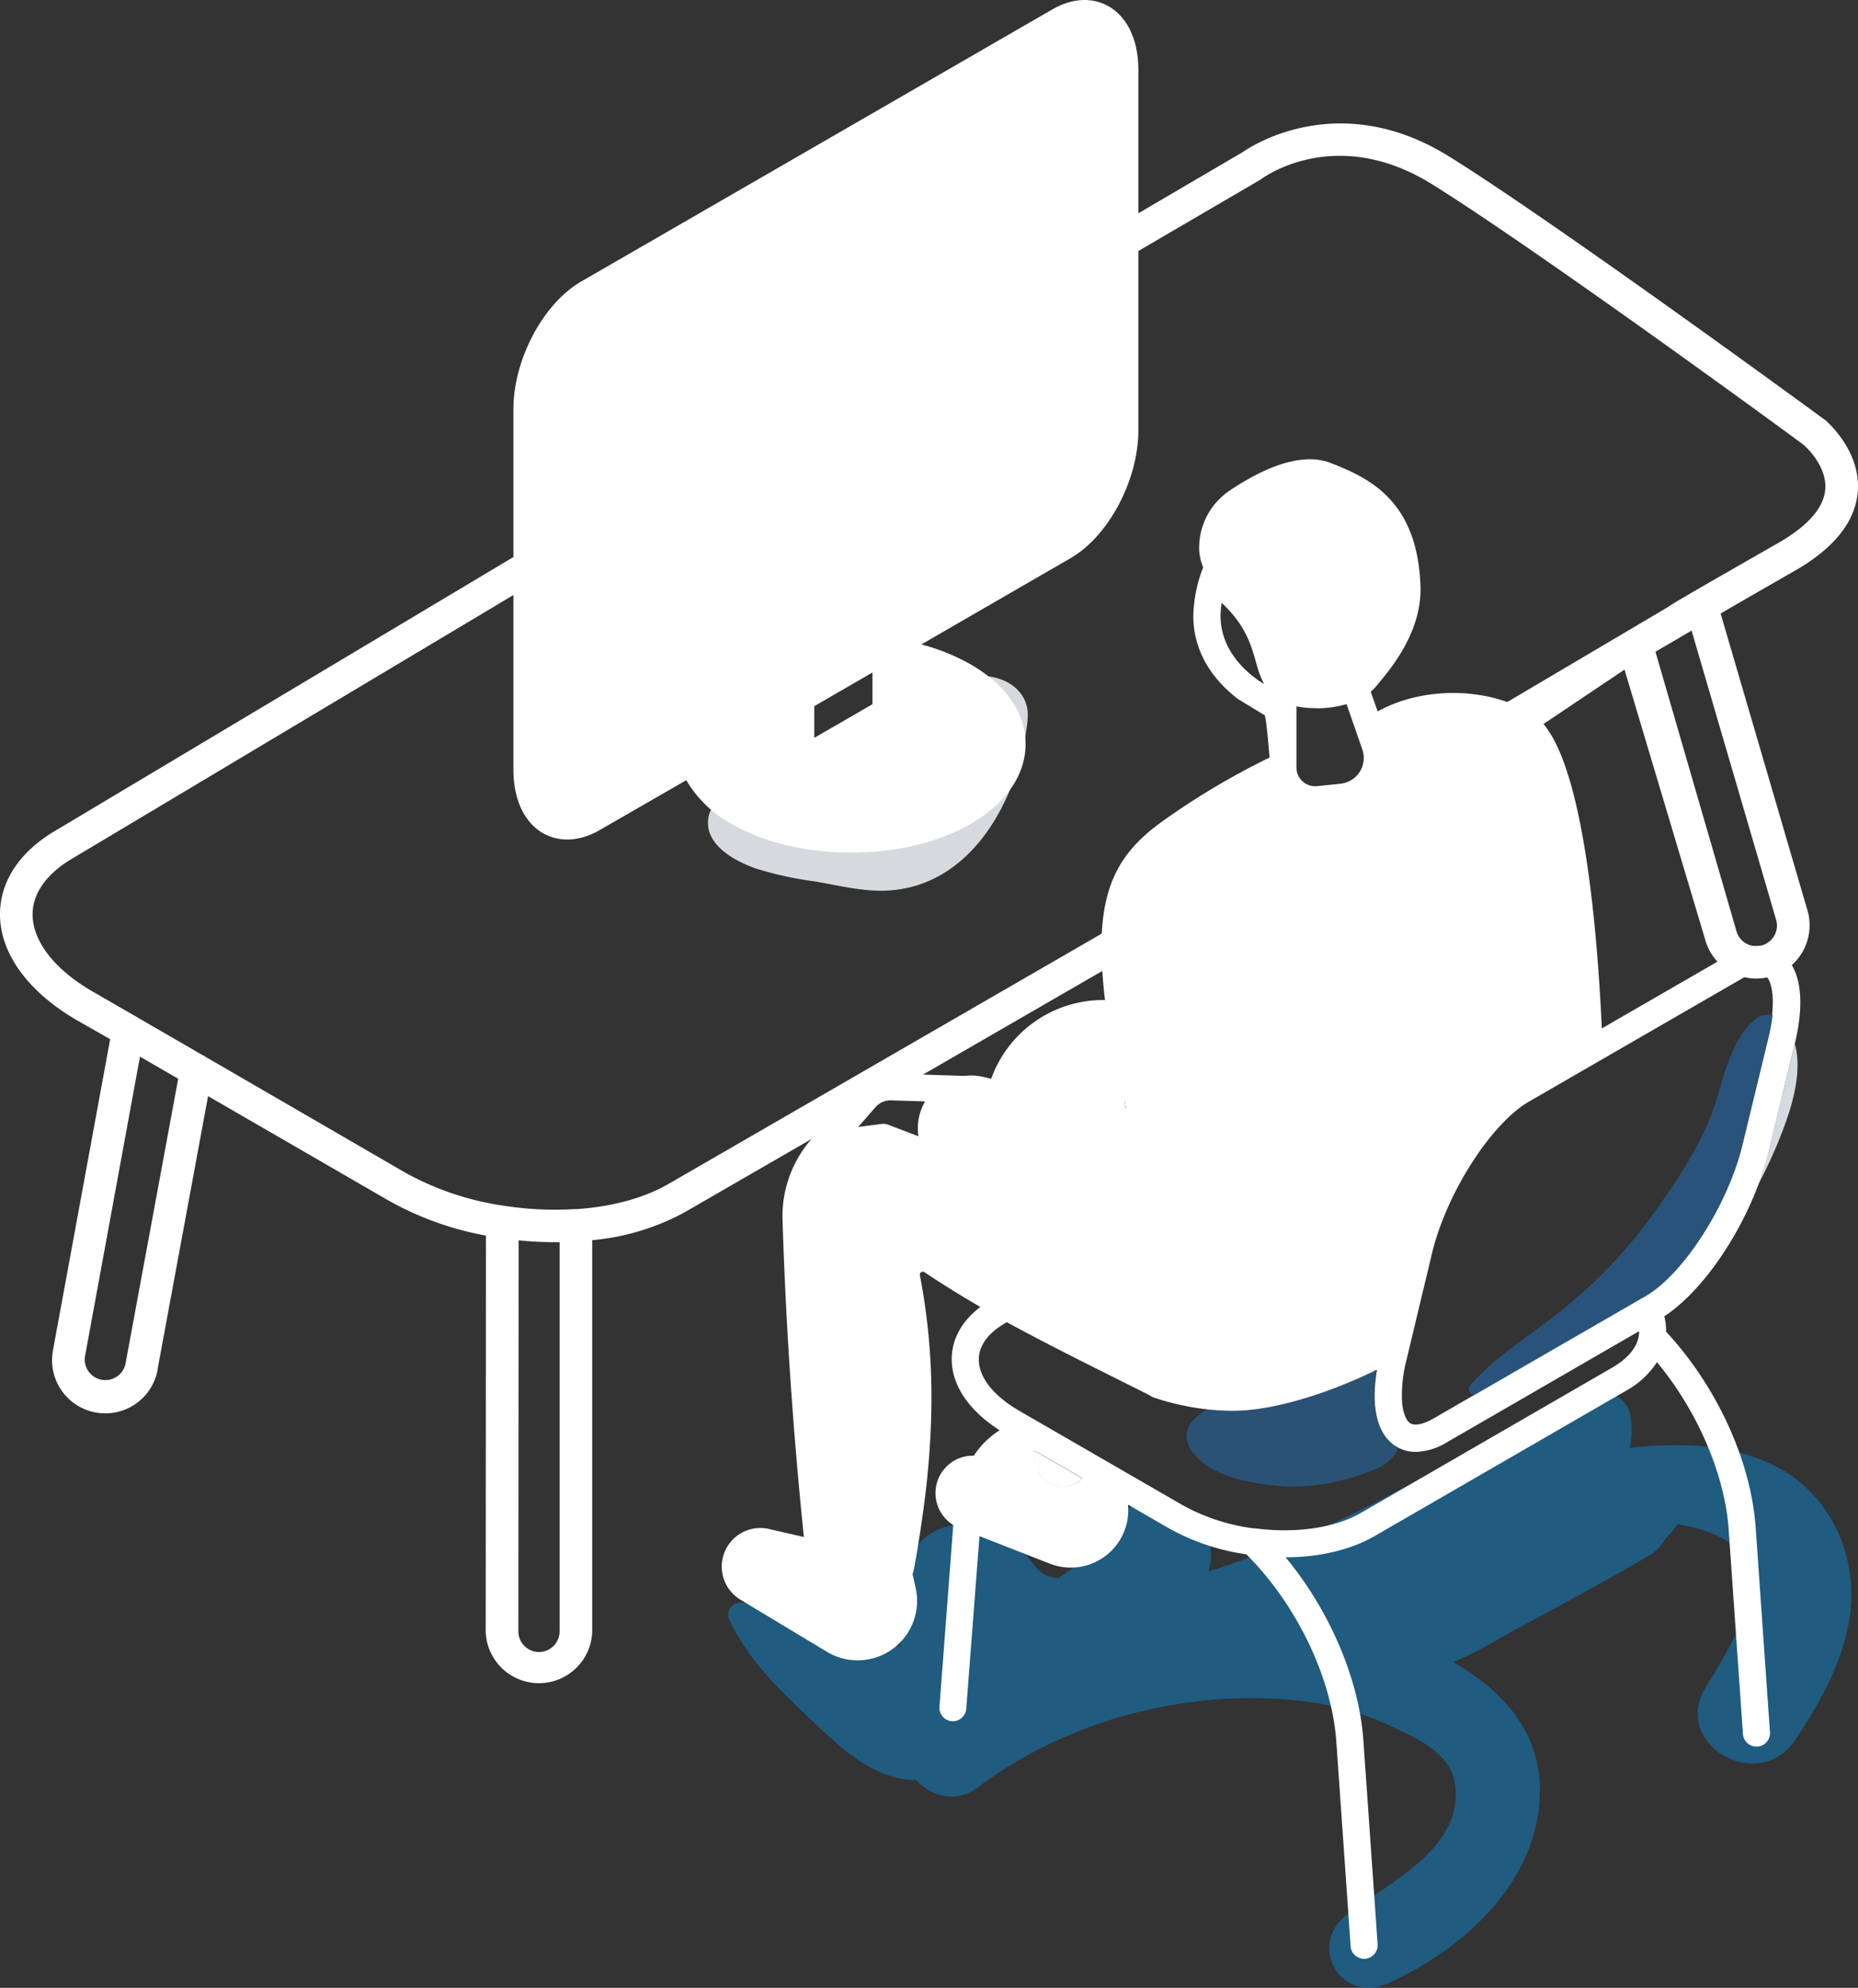 <svg xmlns="http://www.w3.org/2000/svg" xmlns:xlink="http://www.w3.org/1999/xlink" viewBox="0 0 421.67 450.99"><rect x="0" y="0" width="421.67" height="450.99" fill="#333333" stroke="none"/><defs><style>.e587c237-117d-4a89-b05b-db5e0df0a311{fill:none;}.b9bf27ca-544a-4559-8d0d-eb51713fad16{clip-path:url(#afd6e645-3397-4325-a4e6-7481f00ba19a);}.bfb56b31-6809-43e0-ae96-0db13cb8d965{clip-path:url(#a8f35848-35e0-4d97-a87d-629010ad038a);}.abf97d18-3271-494d-8888-05758ac30c52{fill:#d6dade;}.eb810f70-aa09-43e7-b0a9-9d990b0d2f34{fill:#fff;}.bd6935b7-c715-4076-86d3-e4a4075da3c0{clip-path:url(#bfe7b7a8-5155-4b49-99c8-dbb9b68ee3ff);}.bf64d9b5-0b63-4658-98e7-267c803ce004{fill:#117cbf;opacity:0.55;}.abae0679-770d-4eb6-861f-dea44d236ef6,.bf64d9b5-0b63-4658-98e7-267c803ce004,.bfaeaa6b-6c25-434e-a978-32c3e2463e14{isolation:isolate;}.aa155bc9-5a95-44ac-bcfa-64bbd989a1ff{clip-path:url(#b902cc16-69df-42bf-98e6-cd0ca395f320);}.a917ab64-a99d-44ee-b369-b850dc7150a0{fill:#3d3d3d;}.e4753edb-79e1-4b9b-94d9-c463553f813a{clip-path:url(#a3a7091a-08f5-4359-befe-4e366f98db52);}.bfaeaa6b-6c25-434e-a978-32c3e2463e14{fill:#2178c5;opacity:0.45;}.b5296957-d977-4fc7-aa28-2cdaa223f5a4{clip-path:url(#b904a5d0-cd14-4492-b94b-ab41a98e58d1);}.abae0679-770d-4eb6-861f-dea44d236ef6{fill:#2072c1;opacity:0.51;}</style><clipPath id="afd6e645-3397-4325-a4e6-7481f00ba19a" transform="translate(0 0)"><rect class="e587c237-117d-4a89-b05b-db5e0df0a311" width="421.67" height="451"/></clipPath><clipPath id="a8f35848-35e0-4d97-a87d-629010ad038a" transform="translate(0 0)"><rect class="e587c237-117d-4a89-b05b-db5e0df0a311" x="160.62" y="153.38" width="72.63" height="48.7"/></clipPath><clipPath id="bfe7b7a8-5155-4b49-99c8-dbb9b68ee3ff" transform="translate(0 0)"><rect class="e587c237-117d-4a89-b05b-db5e0df0a311" x="165.29" y="315.34" width="254.87" height="135.66"/></clipPath><clipPath id="b902cc16-69df-42bf-98e6-cd0ca395f320" transform="translate(0 0)"><rect class="e587c237-117d-4a89-b05b-db5e0df0a311" x="399.11" y="236.82" width="8.81" height="31.77"/></clipPath><clipPath id="a3a7091a-08f5-4359-befe-4e366f98db52" transform="translate(0 0)"><rect class="e587c237-117d-4a89-b05b-db5e0df0a311" x="269.35" y="310.99" width="48.05" height="26.28"/></clipPath><clipPath id="b904a5d0-cd14-4492-b94b-ab41a98e58d1" transform="translate(0 0)"><rect class="e587c237-117d-4a89-b05b-db5e0df0a311" x="333.43" y="230.15" width="68.82" height="86.34"/></clipPath></defs><title>cambio 2</title><g id="e0e2233e-e8d9-4bbb-a01f-5ae04452bc22" data-name="Capa 2"><g id="bd0ed8f7-13ae-4000-9d83-309fd2391cf1" data-name="Capa 1"><g class="b9bf27ca-544a-4559-8d0d-eb51713fad16"><g id="bb0b03c0-f97c-4d40-bec5-ac85c059642c" data-name="Grupo 794"><g id="a424c5ed-2cf6-480c-96e5-d023a0f7df6c" data-name="Grupo 793"><g class="b9bf27ca-544a-4559-8d0d-eb51713fad16"><g id="f87c4ad0-a3dd-44cd-8fa7-532d28406e20" data-name="Grupo 792"><g id="b03de157-47e3-46a9-bef9-fc90a7093f9c" data-name="Grupo 779"><g id="f5fc6212-804d-4271-9380-2ffc48178b0d" data-name="Grupo 778"><g class="bfb56b31-6809-43e0-ae96-0db13cb8d965"><g id="f7e2deb3-9cda-470d-aa8e-492f406664a8" data-name="Grupo 777"><path id="ad89359c-6df8-456e-8e99-d5ff90263d08" data-name="Trazado 1481" class="abf97d18-3271-494d-8888-05758ac30c52" d="M233.2,163.16c1.16-11.16-17.58-13.73-19.68-2.66-1.76,9.27-5.52,21.95-16.57,22.39-6.34.26-12.73-.22-19,.26-4.83.37-8.72.8-13.35-.6a3,3,0,0,0-3.63,2.07c-1.89,6.7,5.65,10.72,10.76,12.48a81.3,81.3,0,0,0,13.2,2.87c4.82.82,9.84,2.07,14.75,2.11,20.67.13,31.7-21,33.56-38.92" transform="translate(0 0)"/></g></g></g></g><path id="a4a85317-9b8a-4f81-9ab4-a4842cad285b" data-name="Trazado 1482" class="eb810f70-aa09-43e7-b0a9-9d990b0d2f34" d="M414.14,95.25l-.13-.1c-.49-.38-60.9-44.58-85.15-59.66-24.84-15.43-44.72-2.45-46.8-1L249.34,53.67l1.28,7.79L286,40.79l.25-.17c.69-.51,17-12.31,38.72,1.16C348.46,56.39,406.85,99,409.41,101c.22.19,5.3,4.65,4.82,10.09-.37,4.2-4,8.28-10.71,12.12-15.73,9-23.6,13.5-25.06,14.56L340.83,160l6.4,6.31,21.45-14.4L387,213.21A12,12,0,0,0,398.57,222q.63,0,1.26-.06a12.06,12.06,0,0,0,10.79-13.23,11.47,11.47,0,0,0-.37-2l-19.76-67.52c4.81-2.8,10.62-6.15,16.7-9.62,9-5.12,13.82-11.15,14.42-17.91.83-9.41-7.13-16.15-7.47-16.44M399.86,214.48a4.22,4.22,0,0,1-.79.14,4.65,4.65,0,0,1-5-3.43L375.7,147.86l8.2-4.8,19.22,65.72a4.67,4.67,0,0,1-3.27,5.7" transform="translate(0 0)"/><path id="a905b76d-de4c-437b-8538-825c0d50b0b8" data-name="Trazado 1483" class="eb810f70-aa09-43e7-b0a9-9d990b0d2f34" d="M122.87,131.2l-1.52-7.71-108.5,64.8C4.57,193.07,0,199.86,0,207.43c0,8.85,6.35,17.58,17.41,24L25,235.76l-13,70.7a12.08,12.08,0,0,0,23.79,4.22l0-.18,11.43-61.82,41,23.71a71.36,71.36,0,0,0,22.06,7.93l-.05,89.8a12.09,12.09,0,0,0,24.17,0l0-88.76a54,54,0,0,0,21-6.34l99-57.18-.21-8.43-102.49,59.2c-5.51,3.18-12.77,5.16-20.88,5.71h-.16a3.57,3.57,0,0,0-.46,0,74.15,74.15,0,0,1-15.47-.72l-.37-.05A65.45,65.45,0,0,1,91.9,266L46.81,239.86a3.33,3.33,0,0,0-.84-.48l-14.8-8.57a2.65,2.65,0,0,0-.4-.24L21.11,225C12.4,220,7.4,213.55,7.4,207.43c0-4.81,3.26-9.33,9.19-12.76M127,281.81l0,88.3a4.68,4.68,0,1,1-9.36,0l.06-88.72a80.88,80.88,0,0,0,9.34.42M40.44,244.74,28.52,309.19v0a4.65,4.65,0,0,1-4.6,3.91,5.12,5.12,0,0,1-.78-.06,4.66,4.66,0,0,1-3.85-5.32l12.48-68Z" transform="translate(0 0)"/><path id="a31ff127-434a-4d57-aada-862fb34693e0" data-name="Trazado 1484" class="eb810f70-aa09-43e7-b0a9-9d990b0d2f34" d="M251.67,1.47h0c-3.78-2.17-8.36-1.93-12.9.7L131.88,63.88c-8.61,5-15.36,17.68-15.36,28.95v81.8c0,6.69,2.44,11.93,6.69,14.38,3.76,2.16,8.4,1.9,12.91-.7L155.75,177a26.63,26.63,0,0,0,10.3,9.93c7.25,4.19,16.88,6.49,27.11,6.49s19.86-2.3,27.12-6.49c8-4.65,12.47-11.08,12.47-18.11s-4.43-13.46-12.48-18.1a46.9,46.9,0,0,0-11.17-4.52L243,126.61c8.61-5,15.35-17.69,15.35-29V15.85c0-6.67-2.44-11.92-6.69-14.38M184.8,167.4v-7.19L198,152.57v7.2Z" transform="translate(0 0)"/><g id="aa539ce5-4f3a-4abf-bb9e-7d25d4e1668e" data-name="Grupo 782"><g id="a02bb48a-3a7d-4e0f-bc75-506bcbee4f34" data-name="Grupo 781"><g class="bd6935b7-c715-4076-86d3-e4a4075da3c0"><g id="b1e3d2ac-8f24-4739-9c17-7b2c90e75691" data-name="Grupo 780"><path id="f56c1884-e60c-4a96-819a-798f2dfd531b" data-name="Trazado 1485" class="bf64d9b5-0b63-4658-98e7-267c803ce004" d="M329.81,377.08c5.49-2.18,10.82-5.65,15.43-8.09,9.83-5.24,19.56-10.57,29.2-16.18a9.47,9.47,0,0,0,3.66-4,12.06,12.06,0,0,0,2.6-3,39.5,39.5,0,0,1,6.34,1.51c18.39,6.13,6.85,24.46.1,35.42-8,13,12,24.48,20.37,11.91,6.46-9.74,12.77-21.26,12.65-33.3s-6.58-23.46-17.49-28.86c-10.2-5.05-21.73-5.25-32.83-4a18.79,18.79,0,0,0,.13-7.58c-.84-4.44-7.25-7.19-11-4.46q-7,5.08-13.8,10.28a8.27,8.27,0,0,0-4.89.42c-13.5,5.3-25.81,13.06-39.06,19a276.1,276.1,0,0,1-26.93,10.39l.3-1.31c2.49-12.88-14.6-21.38-21.85-9.21-3,5-7.59,8.69-12.51,12a6.79,6.79,0,0,1-5.5-2.93,13.59,13.59,0,0,0-6.69-5.14c-5.37-7-19.37-4.92-21.53,4.57a85.42,85.42,0,0,0-2.16,19c-2.67-.73-5.82.25-6.47,3-9.28-5.3-18.68-10.7-29.19-12.88a2.79,2.79,0,0,0-3.1,4c4.25,8.95,10.93,15.36,18,22.07,6.7,6.31,14.46,14.1,24.31,14.17,3.62,3.76,9.09,5.33,14.18,1.51,21.15-15.89,49.94-22.94,76.2-19.1a66.67,66.67,0,0,1,18.63,5.9c5.35,2.53,12.16,5.76,13.25,12.24,2.46,14.61-15,22.72-24.31,29.78s-1.62,20.59,9.19,15.72c16.64-7.5,33-22,34.35-41.34,1.06-15-8-24.87-19.65-31.54" transform="translate(0 0)"/></g></g></g></g><g id="a2a3ed58-fdbf-47ad-aa28-242a98941bc2" data-name="Grupo 785"><g id="f065b446-070d-44dc-b094-3903dbe75029" data-name="Grupo 784"><g class="aa155bc9-5a95-44ac-bcfa-64bbd989a1ff"><g id="f2fae314-8d7c-4717-9c11-4086c809e3dd" data-name="Grupo 783"><path id="a0288fb6-fc7b-4187-987c-128d4d2b47d7" data-name="Trazado 1486" class="abf97d18-3271-494d-8888-05758ac30c52" d="M401.42,261.16a64.49,64.49,0,0,1-2.31,7.43q2.17-4.14,4-8.44c2.75-6.59,6.26-15.89,4.23-23.33Z" transform="translate(0 0)"/></g></g></g></g><path id="bad98c47-6b75-4f4d-8df3-55620c577f12" data-name="Trazado 1487" class="eb810f70-aa09-43e7-b0a9-9d990b0d2f34" d="M312,311c-2.64-1.3-1.81-8.4-5.08-7.8-.6.11-11.59-.63-8.67,3.83-5.69,2.81-6.55,1.13-11.33,1.83-.64.22-4.87-.21-5.5,0-3.74,1.29-4,8.72-7.5,10.88a51.18,51.18,0,0,0,5.94.34c8.48,0,20.56-3.48,32.14-9.09" transform="translate(0 0)"/><path id="bbb1ae3f-d1c6-4d8f-9bcc-ffc5b7351790" data-name="Trazado 1488" class="eb810f70-aa09-43e7-b0a9-9d990b0d2f34" d="M255.46,251.43c-1.1-6.71.73-12.78,0-18.4v-1.5l-1.84-1.5c-.45,0-2.72-1-3.16-1-8.92,0-19.38,5-22.67,13.33v6l29.83,7.5Z" transform="translate(0 0)"/><path id="f1a25fc5-51ab-4469-a9c7-a33952e74352" data-name="Trazado 1489" class="eb810f70-aa09-43e7-b0a9-9d990b0d2f34" d="M404.29,216.25c-1.83-1.36-5.82-3.11-12.17.57l-28.59,16.5c-1.13-24.58-4.64-64-15.51-71.12-9.87-6.45-25.09-6.56-35.36-.79l-1.58-4.48a12.18,12.18,0,0,0,1.29-1.3c2.44-3,10.48-11.81,10-22.87-.77-18.89-11.13-24.18-20.54-27.78-8-3-18.38,3.4-22.64,6.24a15.66,15.66,0,0,0-7,11.83c0,.43-.05.86-.05,1.42a12,12,0,0,0,.92,4.25,31.82,31.82,0,0,0-2.24,11c0,8.27,4.54,14.62,10.18,18.9l6,3.64c.37.18,1.12,9.61,1.12,9.61a169.1,169.1,0,0,0-24.27,14.43c-8.57,6.2-13.88,13.14-13.88,28.58a108.87,108.87,0,0,0,.81,12,27,27,0,0,0-25.83,17.86l-1.85-.43a11.71,11.71,0,0,0-4.13-.22l-16.63-.52a10.48,10.48,0,0,0-8.24,3.61l-8.44,9.66a26.61,26.61,0,0,0-8.06,20.15c.77,24.1,2.33,47.07,4.83,71.71l-8-1.84a8.76,8.76,0,0,0-6.49,16l19.74,11.89a13.49,13.49,0,0,0,20.12-14.52l-.7-3.1a14.45,14.45,0,0,0,.4-1.57c1.14-6.28,2-12.19,2.67-17.83,2-17.93,1.54-33.08-1.4-48.42a.64.64,0,0,1,.28-.68.66.66,0,0,1,.77,0c4.12,2.77,8.33,5.36,12.67,7.88-4.22,3.2-6.5,7.34-6.5,11.88,0,5.9,3.94,11.69,10.88,16.09a19.43,19.43,0,0,0-5.86,5.77,8.42,8.42,0,0,0-6.52,2.81,8.53,8.53,0,0,0-2.15,4.91,8.18,8.18,0,0,0,.09,2.21,8.57,8.57,0,0,0,3.91,5.8l-3.13,41.22A3.08,3.08,0,0,0,216,390.5h.23a3.07,3.07,0,0,0,3.06-2.84l3-39.16,16,6.26A13.05,13.05,0,0,0,256,341.36l9.23,5.34a50.8,50.8,0,0,0,17.63,5.93c11.42,11.39,19.4,28,20.42,42.54l3.24,46.37a3.06,3.06,0,0,0,3.06,2.85h.22a3.09,3.09,0,0,0,2.85-3.28l-3.24-46.36c-1-13.93-7.72-29.48-17.65-41.45,7.5,0,14.68-1.62,20.18-4.79l57.1-33a19.43,19.43,0,0,0,7-6.48c9.15,11,15.41,25.43,16.28,38l3.24,46.38a3.07,3.07,0,0,0,3.06,2.85h.22a3.08,3.08,0,0,0,2.85-3.28l-3.24-46.36c-1.05-15.19-8.82-32.1-20.34-44.51a12.79,12.79,0,0,0-.4-3.48c8.24-5.4,16.72-17.5,21.4-30a64.49,64.49,0,0,0,2.31-7.43l5.89-24.34v0c2.42-10,1.34-17.28-3-20.55M277,139.7a19.22,19.22,0,0,1,.26-2.93c5.36,5,6.63,9.42,7.76,13.37a24.66,24.66,0,0,0,1.85,5.05c-5.27-3.26-9.87-8.52-9.87-15.49m21.81,21a24.79,24.79,0,0,0,6.79-.95L309.17,170a5.88,5.88,0,0,1-4.92,7.8l-5.33.55a4.24,4.24,0,0,1-4.69-4.23V160.59c0-.12,0-.23,0-.34a22.59,22.59,0,0,0,4.57.41m-68.95,85a22.12,22.12,0,0,1,20.41-14c.45,0,.9,0,1.34,0l1,.06.13,1c.72,5.63,1.65,11.88,2.75,18.6l.3,1.82L229.29,247Zm-31.11,5.48a4.43,4.43,0,0,1,3.43-1.5l7.78.24a12.1,12.1,0,0,0-1.51,7.9l-6.92-2.63A3.24,3.24,0,0,0,200,255l-5.23.67ZM234.64,329l11,6.34a5.84,5.84,0,0,1-1.4,1.13,6.24,6.24,0,0,1-8.62-2.49,3.06,3.06,0,0,0-.6-1.83c0-.14-.05-.27-.07-.4-.1-.92-.18-1.82-.28-2.74M366,310.21l-57.1,33c-6.17,3.56-15.14,4.68-23.95,3.54a1.58,1.58,0,0,0-.38,0,45.13,45.13,0,0,1-16.24-5.31l-35.87-20.71h0l-1.17-.69c-5.82-3.35-9.15-7.58-9.15-11.58s3.27-6.7,6-8.29l.35-.21c7.58,4.15,15.56,8.15,24.21,12.48,2.68,1.34,5.42,2.7,8.23,4.12a3,3,0,0,0,.93.5A57.2,57.2,0,0,0,274,319.74c3.49-2.17,7.76-3.42,11.5-4.71l1.92-.66a82.37,82.37,0,0,0,13.83-4.05c.6-.12,1.19-.28,1.79-.39a14.47,14.47,0,0,1,9.05,1.06l.4-.18c0,.13,0,.25-.05.38-1.26,7.94.05,13.75,3.8,16.56a8.18,8.18,0,0,0,1.2.73,8.41,8.41,0,0,0,3.87.91,14.26,14.26,0,0,0,7.09-2.19L372,302c0,4.05-3.55,6.78-6,8.2m36.28-80a40,40,0,0,1-.9,5.08l-5.9,24.36c-3.3,13.65-13.39,29.39-22,34.38l-38.81,22.4-9.33,5.39c-1.13.65-3.93,2.06-5.42,1a3.72,3.72,0,0,1-1-1.45,10.91,10.91,0,0,1-.74-3.61,31.6,31.6,0,0,1,1-9.13L325,284.3c3.3-13.66,13.39-29.39,22-34.38l48.13-27.79a9,9,0,0,1,4-1.37,2.32,2.32,0,0,1,1.4.4c1.34,1,2.18,4.12,1.64,9.1" transform="translate(0 0)"/><path id="a1d905e1-2641-49f5-a69d-f956ffc3aa9d" data-name="Trazado 1491" class="eb810f70-aa09-43e7-b0a9-9d990b0d2f34" d="M235.58,334a6.19,6.19,0,0,0,2.7,2.66,6.11,6.11,0,0,0,5.92-.16,5.89,5.89,0,0,0,1.4-1.13l-11-6.34c.1.92.18,1.82.28,2.74,0,.13,0,.27.06.41a2.91,2.91,0,0,1,.6,1.82" transform="translate(0 0)"/><path id="addd4f62-d9df-4d69-b6e9-d5e73b558465" data-name="Trazado 1492" class="a917ab64-a99d-44ee-b369-b850dc7150a0" d="M312.44,310.81l-.4.18.35.2c0-.13,0-.25.05-.39" transform="translate(0 0)"/><g id="fa7b502f-80c9-43e3-bf8c-6a6d8a3dc1d8" data-name="Grupo 788"><g id="b4e2f43d-45ab-4fa6-ba92-cfaf7ac1f491" data-name="Grupo 787"><g class="e4753edb-79e1-4b9b-94d9-c463553f813a"><g id="b6229d94-2c11-4e70-9f66-a1a369e839c8" data-name="Grupo 786"><path id="a01254c2-252f-48ca-a015-13e9e32892f3" data-name="Trazado 1493" class="bfaeaa6b-6c25-434e-a978-32c3e2463e14" d="M270.87,329.75c4.2,5.19,12.43,6.64,18.69,7.31,7.82.84,16-.93,23.18-4a9.58,9.58,0,0,0,4.66-4.57,8.18,8.18,0,0,1-1.2-.73c-3.76-2.81-5.06-8.62-3.81-16.56L312,311c-11.58,5.61-23.66,9.09-32.15,9.09a53.45,53.45,0,0,1-5.93-.34,17.07,17.07,0,0,0-3.09,2.4c-2.21,2.22-1.83,5.34,0,7.61" transform="translate(0 0)"/></g></g></g></g><g id="b3ac48fa-f0c3-4ddb-95c7-37bc718d088a" data-name="Grupo 791"><g id="adfd42ee-4b14-411e-9cc2-31d8e74c003f" data-name="Grupo 790"><g class="b5296957-d977-4fc7-aa28-2cdaa223f5a4"><g id="af73e219-abe4-426f-8ade-93d95c1203b2" data-name="Grupo 789"><path id="b73597f1-6d67-4222-ac1e-51634e40a51e" data-name="Trazado 1494" class="abae0679-770d-4eb6-861f-dea44d236ef6" d="M399.05,230.76c-7,5-7.91,15.58-11.07,23.15-3.5,8.4-8.71,15.91-14.05,23.23a110,110,0,0,1-18.86,19.59c-7,5.77-15.36,10.61-21.28,17.44a1.39,1.39,0,0,0,.07,2,1.37,1.37,0,0,0,.77.35l38.8-22.4c8.64-5,18.72-20.73,22-34.37l5.9-24.37a39.72,39.72,0,0,0,.9-5.08,4.09,4.09,0,0,0-3.2.5" transform="translate(0 0)"/></g></g></g></g></g></g></g></g></g></g></g></svg>